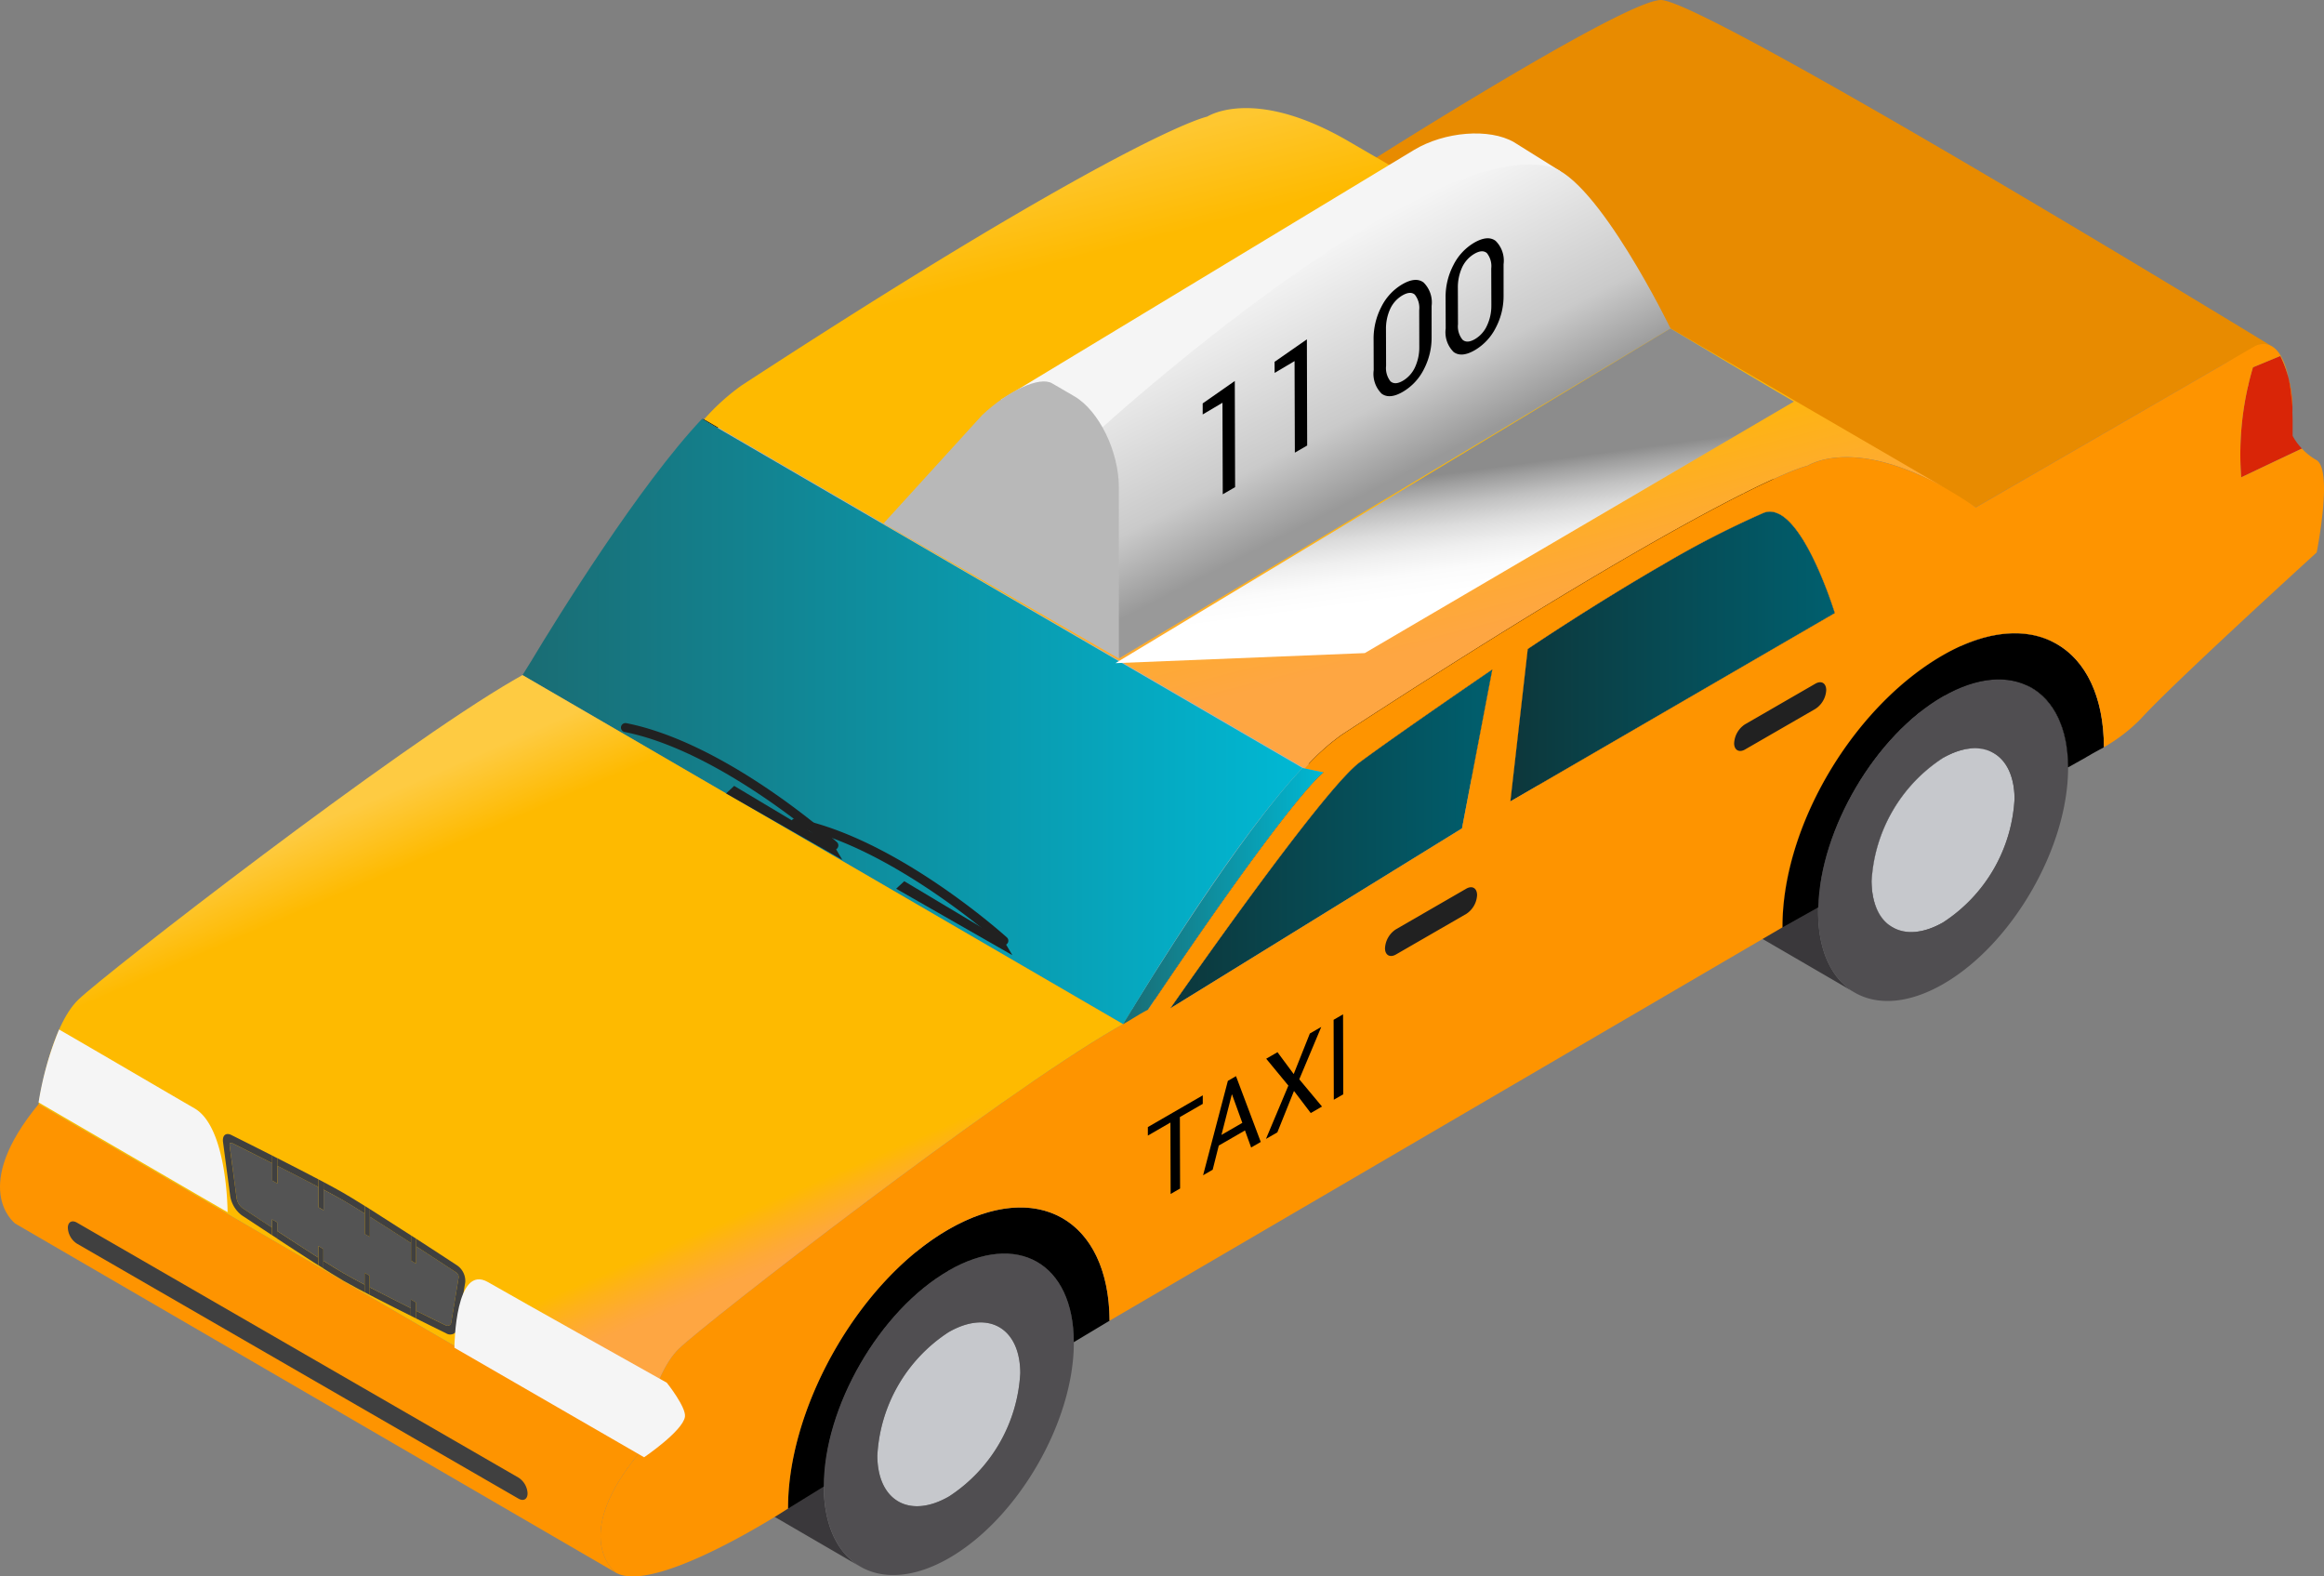 <svg id="taxi" xmlns="http://www.w3.org/2000/svg" xmlns:xlink="http://www.w3.org/1999/xlink" width="175" height="118.682" viewBox="0 0 175 118.682">
  <rect x="0" y="0" width="175" height="118.682" fill="#808080" stroke="none"/>
  <defs>
    <linearGradient id="linear-gradient" y1="0.5" x2="1" y2="0.5" gradientUnits="objectBoundingBox">
      <stop offset="0" stop-color="#0d373b"/>
      <stop offset="1" stop-color="#005f6e"/>
    </linearGradient>
    <linearGradient id="linear-gradient-3" x1="0.301" y1="0.099" x2="0.628" y2="0.799" gradientUnits="objectBoundingBox">
      <stop offset="0" stop-color="#fec730"/>
      <stop offset="0.174" stop-color="#feba00"/>
      <stop offset="0.674" stop-color="#feba00"/>
      <stop offset="0.773" stop-color="#feb218"/>
      <stop offset="0.918" stop-color="#fea936"/>
      <stop offset="1" stop-color="#fea642"/>
    </linearGradient>
    <linearGradient id="linear-gradient-4" y1="0.5" x2="1" y2="0.5" gradientUnits="objectBoundingBox">
      <stop offset="0" stop-color="#1a6c73"/>
      <stop offset="1" stop-color="#00b8d4"/>
    </linearGradient>
    <linearGradient id="linear-gradient-5" x1="0" y1="0.5" x2="1" y2="0.5" xlink:href="#linear-gradient-4"/>
    <linearGradient id="linear-gradient-6" x1="0.299" y1="0.167" x2="0.661" y2="0.767" gradientUnits="objectBoundingBox">
      <stop offset="0" stop-color="#fecb42"/>
      <stop offset="0.127" stop-color="#feba00"/>
      <stop offset="0.898" stop-color="#feba00"/>
      <stop offset="0.929" stop-color="#feb218"/>
      <stop offset="0.974" stop-color="#fea936"/>
      <stop offset="1" stop-color="#fea642"/>
    </linearGradient>
    <linearGradient id="linear-gradient-8" x1="0.294" y1="0.262" x2="0.515" y2="0.656" gradientUnits="objectBoundingBox">
      <stop offset="0" stop-color="#f5f5f5"/>
      <stop offset="0.691" stop-color="#cacaca"/>
      <stop offset="1" stop-color="#999"/>
    </linearGradient>
    <linearGradient id="linear-gradient-9" x1="0.455" y1="0.443" x2="0.545" y2="0.774" gradientUnits="objectBoundingBox">
      <stop offset="0" stop-color="#8c8c8c"/>
      <stop offset="0.086" stop-color="#9f9f9f"/>
      <stop offset="0.26" stop-color="#c1c1c1"/>
      <stop offset="0.438" stop-color="#dcdcdc"/>
      <stop offset="0.619" stop-color="#efefef"/>
      <stop offset="0.804" stop-color="#fbfbfb"/>
      <stop offset="1" stop-color="#fff"/>
    </linearGradient>
  </defs>
  <path id="Path_12105" data-name="Path 12105" d="M155.865,75.735c.008.156.012.32.015.487C155.877,76.055,155.873,75.893,155.865,75.735Z" transform="translate(16.758 -44.637)" fill="#b5b5b5"/>
  <path id="Path_12106" data-name="Path 12106" d="M155.851,75.461c.008.126.015.253.02.385C155.866,75.714,155.859,75.588,155.851,75.461Z" transform="translate(16.75 -44.778)" fill="#b5b5b5"/>
  <path id="Path_12107" data-name="Path 12107" d="M153.656,74.545,157,76.49c0-.132-.012-.258-.02-.385l-3.254-1.891C153.706,74.319,153.682,74.428,153.656,74.545Z" transform="translate(15.617 -45.422)" fill="#b5b5b5"/>
  <path id="Path_12108" data-name="Path 12108" d="M161.026,101.995l-45.22-26.279L117,75.049l45.218,26.28Z" transform="translate(-3.926 -44.991)" fill="#b5b5b5"/>
  <path id="Path_12109" data-name="Path 12109" d="M114.351,69.878q22.608,13.14,45.22,26.279c2.173,1.263,3.519,3.947,3.532,7.761l-45.22-26.279C117.872,73.825,116.525,71.141,114.351,69.878Z" transform="translate(-4.677 -47.661)" fill="#b5b5b5"/>
  <path id="Path_12110" data-name="Path 12110" d="M113.091,72.048q22.617,13.147,45.235,26.289c1.671.983,2.713,3.048,2.732,5.974a37.846,37.846,0,0,0-5.008-6,37.846,37.846,0,0,1,5.008,6c-13.567-7.882-31.655-18.395-45.22-26.278a18.447,18.447,0,0,1,4.091-.716,18.447,18.447,0,0,0-4.091.716C115.819,75.1,114.771,73.025,113.091,72.048Zm43.267,26.428-2.085-1.212-2.158-1.254-2.223-1.293L147.618,93.4,145.3,92.05l-2.347-1.368-2.373-1.377L138.2,87.921l-2.382-1.384-2.371-1.378-2.35-1.365-2.318-1.347L126.5,81.123l-2.223-1.29-2.158-1.254-2.085-1.212,2.085,1.212,2.158,1.254,2.223,1.29,2.274,1.324,2.318,1.347,2.35,1.365,2.371,1.378,2.382,1.384,2.381,1.384,2.373,1.377L145.3,92.05l2.32,1.347,2.274,1.321,2.223,1.293,2.158,1.254,2.085,1.212Z" transform="translate(-5.328 -46.54)"/>
  <path id="Path_12111" data-name="Path 12111" d="M106.185,84.059a3.794,3.794,0,0,0,3.824-.372l45.22,26.276a3.793,3.793,0,0,1-3.827.373Z" transform="translate(-8.893 -40.531)" fill="#504e51"/>
  <path id="Path_12112" data-name="Path 12112" d="M114.07,78.735a3.763,3.763,0,0,0-1.571-3.448l45.218,26.276a3.771,3.771,0,0,1,1.574,3.45q-22.613-13.14-45.218-26.276,22.606,13.14,45.218,26.276a11.835,11.835,0,0,1-5.365,9.287l-45.22-26.276A11.836,11.836,0,0,0,114.07,78.735Z" transform="translate(-7.591 -44.868)" fill="#504e51"/>
  <path id="Path_12113" data-name="Path 12113" d="M112.511,75.411l45.218,26.276a3.794,3.794,0,0,0-3.826.373L108.685,75.783A3.786,3.786,0,0,1,112.511,75.411Z" transform="translate(-7.603 -44.992)" fill="#c6c8cc"/>
  <path id="Path_12114" data-name="Path 12114" d="M151.937,114.547q-22.608-13.14-45.217-26.278a3.761,3.761,0,0,1-1.572-3.448,11.836,11.836,0,0,1,5.363-9.289L155.73,101.81a11.838,11.838,0,0,0-5.362,9.289A3.766,3.766,0,0,0,151.937,114.547Z" transform="translate(-9.429 -44.742)" fill="#c6c8cc"/>
  <path id="Path_12115" data-name="Path 12115" d="M139.614,85.259a15.554,15.554,0,0,1-3.333,7.865c-1.054,1.362-2.153,2.685-3.227,4.03q-1.274,1.594.149-.187-.53.735-1.007,1.506c-.2.321-.371.66-.55.993l-.085.253c-.041.187-.074.337-.1.467-.02.493-.05.984-.03,1.477a11.71,11.71,0,0,1-2.949,7.8l8.561,4.977c-1.691-.983-2.74-3.069-2.749-6.032,0-.124,0-.249,0-.376.156-5.889,4.3-12.939,9.378-15.873,2.61-1.506,4.98-1.645,6.695-.649Z" transform="translate(2.616 -39.719)" fill="#3a383b"/>
  <path id="Path_12116" data-name="Path 12116" d="M140.332,93.113c2.966-1.713,5.389-.334,5.4,3.077a11.835,11.835,0,0,1-5.365,9.287c-2.967,1.715-5.386.334-5.4-3.075A11.838,11.838,0,0,1,140.332,93.113Z" transform="translate(5.969 -36.044)" fill="#c6c8cc"/>
  <path id="Path_12117" data-name="Path 12117" d="M151.135,95.58c.017,6.009-4.193,13.3-9.383,16.3s-9.424.581-9.442-5.381c0-.124,0-.249,0-.376.156-5.889,4.3-12.939,9.378-15.873C146.868,87.257,151.1,89.652,151.135,95.58Zm-9.4,11.662a11.835,11.835,0,0,0,5.365-9.287c-.011-3.41-2.434-4.79-5.4-3.077a11.838,11.838,0,0,0-5.362,9.289c.011,3.409,2.429,4.79,5.4,3.075Z" transform="translate(4.595 -37.809)" fill="#504e51"/>
  <path id="Path_12118" data-name="Path 12118" d="M142.6,88.332c6.69-3.864,12.125-.76,12.146,6.916l-.133.08-1.19.666-1.369.767c-.038-5.927-4.267-8.323-9.442-5.334-5.081,2.934-9.222,9.983-9.378,15.873l-2.463,1.38-.227.129C130.516,101.131,135.907,92.194,142.6,88.332Z" transform="translate(3.681 -38.991)"/>
  <path id="Path_12119" data-name="Path 12119" d="M146.551,92.536c-.306.177-.616.347-.923.509l1.19-.666C146.729,92.432,146.639,92.483,146.551,92.536Z" transform="translate(11.472 -36.042)" fill="#b5b5b5"/>
  <path id="Path_12120" data-name="Path 12120" d="M154.241,73.754,156.3,72.9a9.049,9.049,0,0,1,.913,4.268v.03c.008.156.012.32.015.487v.065l0,.237v.058c0,.067,0,.135,0,.2,0,.024,0,.05,0,.076,0,.077,0,.159,0,.241v.079c0,.089,0,.176,0,.267a4.169,4.169,0,0,0,.7.96c-1.9.895-4.437,2.1-4.572,2.168A23.108,23.108,0,0,1,154.241,73.754Z" transform="translate(15.408 -46.1)" fill="#d92507"/>
  <path id="Path_12121" data-name="Path 12121" d="M174.022,82.75l2.937-1.6a1.238,1.238,0,0,1,.863.141s-42.744-26.105-46.005-26.064c-2.761.035-21.5,11.914-21.5,11.914l45.22,26.281S173.972,82.778,174.022,82.75Z" transform="translate(-6.758 -55.226)" fill="#e88b00"/>
  <path id="Path_12122" data-name="Path 12122" d="M117.284,70.156Q139.893,83.3,162.5,96.436c-2.2-1.28-5.251-1.1-8.616.845L108.67,71C112.036,69.057,115.084,68.878,117.284,70.156Z" transform="translate(-7.61 -47.939)"/>
  <path id="Path_12123" data-name="Path 12123" d="M145.937,117.191l-45.22-26.278c-.021-7.679,5.368-16.614,12.059-20.478l45.218,26.279C151.3,100.577,145.914,109.514,145.937,117.191Z" transform="translate(-11.717 -47.373)"/>
  <path id="Path_12124" data-name="Path 12124" d="M104.71,70.855c-.114-.361-1.927-6.146-4.085-7.4l45.22,26.278c2.158,1.252,3.97,7.039,4.083,7.4C136.363,89.25,114.5,83.112,104.71,70.855Z" transform="translate(-11.764 -50.976)" fill="#b5b5b5"/>
  <path id="Path_12125" data-name="Path 12125" d="M132.425,108.792,87.206,82.514l24.433-14.178,45.219,26.277Z" transform="translate(-18.693 -48.457)" fill="#b5b5b5"/>
  <path id="Path_12126" data-name="Path 12126" d="M103.642,63.538q22.611,13.137,45.217,26.278a1.416,1.416,0,0,0-1.3-.14A71.341,71.341,0,0,0,140,93.568L94.781,67.29a71.094,71.094,0,0,1,7.563-3.892A1.425,1.425,0,0,1,103.642,63.538Z" transform="translate(-14.782 -51.057)"/>
  <path id="Path_12127" data-name="Path 12127" d="M133.288,98.562,88.068,72.283c.246-.165,4.924-3.318,10.179-6.352l45.218,26.278C138.21,95.243,133.533,98.394,133.288,98.562Z" transform="translate(-18.248 -49.699)"/>
  <path id="Path_12128" data-name="Path 12128" d="M128.513,84.62a71.346,71.346,0,0,1,7.563-3.891c2.678-1.084,5.247,7.107,5.383,7.538l-24.433,14.179,1.309-11.473C118.581,90.8,123.258,87.654,128.513,84.62Z" transform="translate(-3.295 -42.109)" fill="url(#linear-gradient)"/>
  <path id="Path_12129" data-name="Path 12129" d="M132.425,107.871,87.206,81.592,88.514,70.12,133.733,96.4Z" transform="translate(-18.693 -47.536)"/>
  <path id="Path_12130" data-name="Path 12130" d="M130.024,109.376,84.8,83.1l2.282-11.962,45.22,26.278Z" transform="translate(-19.933 -47.012)" fill="#b5b5b5"/>
  <path id="Path_12131" data-name="Path 12131" d="M95.417,122c-.065-.135-.132-.27-.2-.4l.193.111C95.412,121.805,95.415,121.9,95.417,122Z" transform="translate(-14.556 -20.956)"/>
  <path id="Path_12132" data-name="Path 12132" d="M115.534,118.857,70.314,92.58,92.286,79.024,137.505,105.3Z" transform="translate(-27.414 -42.938)" fill="#b5b5b5"/>
  <path id="Path_12133" data-name="Path 12133" d="M122.209,102.326,76.989,76.048l1.416.3,45.219,26.277Z" transform="translate(-23.968 -44.475)"/>
  <path id="Path_12134" data-name="Path 12134" d="M122.1,102.3,76.882,76.025l.162.035,45.219,26.278Z" transform="translate(-24.023 -44.487)"/>
  <path id="Path_12135" data-name="Path 12135" d="M115.533,122.931,70.315,96.652c.572-.822,11.45-16.437,14.253-18.517s9.639-6.752,10-7l45.22,26.279c-.361.244-7.207,4.925-10,7S116.1,122.109,115.533,122.931Z" transform="translate(-27.414 -47.012)"/>
  <path id="Path_12136" data-name="Path 12136" d="M124.39,88.466l-2.282,11.962-21.972,13.554c.572-.822,11.451-16.438,14.253-18.519S124.029,88.71,124.39,88.466Z" transform="translate(-12.017 -38.063)" fill="url(#linear-gradient)"/>
  <path id="Path_12137" data-name="Path 12137" d="M114.42,120.4,69.2,94.118C80.079,77.936,82.309,76.33,82.426,76.247l45.22,26.278C127.527,102.61,125.3,104.216,114.42,120.4Z" transform="translate(-27.989 -44.372)" fill="#b5b5b5"/>
  <path id="Path_12138" data-name="Path 12138" d="M125.514,63.089c-6.655-3.868-10.106-2.168-10.648-1.853-.138.032-2.766.637-13.15,6.632-5.193,3-12.29,7.334-21.9,13.6a16.657,16.657,0,0,0-2.831,2.56l45.22,26.278a16.516,16.516,0,0,1,2.829-2.558c9.609-6.265,16.705-10.6,21.9-13.6,10.384-6,13.012-6.6,13.148-6.635.541-.312,3.994-2.012,10.649,1.854Q148.126,76.227,125.514,63.089Z" transform="translate(-23.968 -52.455)" fill="url(#linear-gradient-3)"/>
  <path id="Path_12139" data-name="Path 12139" d="M113.627,114.317,68.412,88.039a9.746,9.746,0,0,1,1.2,0l45.218,26.278A10.178,10.178,0,0,0,113.627,114.317Z" transform="translate(-28.397 -38.293)" fill="#b5b5b5"/>
  <path id="Path_12140" data-name="Path 12140" d="M96.96,119.635l-6.669-3.876c-1.043,7.513-6.061,14.349-15.057,15.548a14.949,14.949,0,0,1-1.3,1.083l16.39,9.526c-1.674-.972-2.717-3.025-2.749-5.936,0-.032,0-.064,0-.094C87.561,129.923,91.771,122.631,96.96,119.635Z" transform="translate(-25.543 -23.971)" fill="#3a383b"/>
  <path id="Path_12141" data-name="Path 12141" d="M90.955,121.62c2.967-1.712,5.387-.334,5.4,3.077a11.826,11.826,0,0,1-5.362,9.286c-2.967,1.715-5.388.337-5.4-3.074A11.832,11.832,0,0,1,90.955,121.62Z" transform="translate(-19.526 -21.325)" fill="#c6c8cc"/>
  <path id="Path_12142" data-name="Path 12142" d="M92.316,118.753c5.187-3,9.425-.582,9.444,5.381s-4.194,13.253-9.381,16.249c-5.165,2.978-9.383.607-9.444-5.286,0-.032,0-.064,0-.094C82.916,129.042,87.127,121.75,92.316,118.753Zm.047,16.995a11.826,11.826,0,0,0,5.362-9.286c-.009-3.41-2.429-4.789-5.4-3.077a11.832,11.832,0,0,0-5.362,9.289c.009,3.41,2.429,4.789,5.4,3.074Z" transform="translate(-20.899 -23.09)" fill="#504e51"/>
  <path id="Path_12143" data-name="Path 12143" d="M93.224,116.839c6.675-3.854,12.1-.77,12.144,6.864l-2.691,1.613c-.018-5.964-4.256-8.378-9.444-5.381s-9.4,10.288-9.383,16.25l-2.695,1.662C81.135,130.17,86.533,120.7,93.224,116.839Z" transform="translate(-21.817 -24.272)"/>
  <path id="Path_12144" data-name="Path 12144" d="M201.055,81.046c1.24.717.079,6.643.02,6.955-.547.5-10.922,9.953-13.231,12.511a12.678,12.678,0,0,1-2.793,2.153c-.023-7.676-5.457-10.78-12.147-6.916s-12.081,12.8-12.058,20.476L110.177,145.84c-.047-7.635-5.469-10.719-12.144-6.864-6.692,3.862-12.09,13.332-12.068,21.009l2.695-1.662-2.848,1.757c-.044.029-.867.566-2.165,1.312-3.078,1.779-8.582,4.6-10.651,3.416-.17-.136-3.391-2.746,1.753-8.995.042-.291.876-5.829,3.005-7.874,2.09-2.008,23.925-18.943,32.866-24.1.2-.114.387-.221.57-.323.012-.02.241-.4.666-1.078a10.18,10.18,0,0,1,1.2,0c10.877-16.181,13.107-17.786,13.225-17.871l-1.416-.3a16.516,16.516,0,0,1,2.829-2.558c9.609-6.265,16.705-10.6,21.9-13.6,10.384-6,13.012-6.6,13.148-6.635.594-.343,4.687-2.355,12.666,3.137L196.4,72.482c.124-.071,2.467-1.422,2.828,4.55a8.442,8.442,0,0,0-.892-3.824l-2.059.854a23.109,23.109,0,0,0-.887,8.287c.135-.065,2.676-1.274,4.572-2.168A4.61,4.61,0,0,0,201.055,81.046Zm-64.339,27.728L139,96.81c-.361.246-7.207,4.927-10,7s-13.682,17.7-14.253,18.519l21.972-13.554Zm3.641-2.029,24.433-14.179c-.136-.431-2.705-8.622-5.383-7.538a71.343,71.343,0,0,0-7.563,3.891c-5.256,3.034-9.932,6.185-10.178,6.353l-1.309,11.473Z" transform="translate(-26.625 -46.409)" fill="#fe9400"/>
  <path id="Path_12145" data-name="Path 12145" d="M111.305,93.356l.162.033,1.416.3c-.118.085-2.349,1.691-13.225,17.871-.679.34-1.768,1.071-1.867,1.078C99.768,109.353,106.6,98.331,111.305,93.356Z" transform="translate(-13.227 -35.539)" fill="url(#linear-gradient-4)"/>
  <path id="Path_12146" data-name="Path 12146" d="M81.483,76.025C76.784,81,70.612,90.946,68.64,94.233c-.429.682-.657,1.057-.669,1.077l45.218,26.279c.012-.02.241-.4.666-1.078,1.976-3.287,8.147-13.231,12.848-18.206Z" transform="translate(-28.624 -44.487)" fill="url(#linear-gradient-5)"/>
  <path id="Path_12147" data-name="Path 12147" d="M88.393,145.32,43.174,119.042c-.171-.138-3.392-2.748,1.753-8.995l45.218,26.278C85,142.574,88.223,145.183,88.393,145.32Z" transform="translate(-42.022 -26.921)" fill="#fe9400"/>
  <path id="Path_12148" data-name="Path 12148" d="M89.156,147.325,43.938,121.047c.042-.291.875-5.829,3-7.874,2.09-2.006,23.926-18.943,32.866-24.105.2-.115.388-.223.572-.325L125.6,115.022c-.183.1-.373.209-.57.323-8.942,5.162-30.777,22.1-32.866,24.105C90.033,141.5,89.2,147.034,89.156,147.325Z" transform="translate(-41.033 -37.92)" fill="url(#linear-gradient-6)"/>
  <path id="Path_12149" data-name="Path 12149" d="M81.255,76.025C76.556,81,70.385,90.946,68.412,94.233l5.421,3.149c15.409-.9,27.79-2.317,37.541-3.855Z" transform="translate(-28.397 -44.487)" fill="url(#linear-gradient-5)" style="mix-blend-mode: overlay;isolation: isolate"/>
  <g id="Group_5029" data-name="Group 5029" transform="translate(104.295 66.798)">
    <path id="Path_12150" data-name="Path 12150" d="M116.918,99.388c.449-.258.816-.047.817.484a1.8,1.8,0,0,1-.813,1.412l-5.3,3.058c-.447.258-.819.046-.82-.467a1.807,1.807,0,0,1,.814-1.425Z" transform="translate(-110.804 -99.279)" fill="#212121"/>
  </g>
  <g id="Group_5030" data-name="Group 5030" transform="translate(130.584 51.364)">
    <path id="Path_12151" data-name="Path 12151" d="M134.255,89.209c.449-.258.817-.047.819.485a1.8,1.8,0,0,1-.814,1.41l-5.3,3.058c-.446.258-.819.045-.82-.467a1.809,1.809,0,0,1,.816-1.427Z" transform="translate(-128.141 -89.1)" fill="#212121"/>
  </g>
  <g id="Group_5035" data-name="Group 5035" transform="translate(86.432 76.364)">
    <g id="Group_5031" data-name="Group 5031" transform="translate(4.162 4.655)">
      <path id="Path_12152" data-name="Path 12152" d="M104.246,108.657l1.865,4.954-.725.417-.464-1.284-1.973,1.139-.459,1.818-.722.419,1.865-7.107Zm-1.095,4.423,1.571-.907-.775-2.141-.017.009-.779,3.039Z" transform="translate(-101.768 -108.657)"/>
    </g>
    <g id="Group_5032" data-name="Group 5032" transform="translate(0 6.099)">
      <path id="Path_12153" data-name="Path 12153" d="M103.161,109.61v.642l-1.724.994.016,5.378-.712.412-.015-5.378-1.7.982V112Z" transform="translate(-99.023 -109.61)"/>
    </g>
    <g id="Group_5033" data-name="Group 5033" transform="translate(8.9 0.948)">
      <path id="Path_12154" data-name="Path 12154" d="M109.054,106.212l-1.656,3.944,1.711,2.052-.846.488L107,111.034l-1.252,3.115-.858.495,1.688-4.014-1.67-2.024.85-.491,1.221,1.647,1.216-3.055Z" transform="translate(-104.893 -106.212)"/>
    </g>
    <g id="Group_5034" data-name="Group 5034" transform="translate(13.99)">
      <path id="Path_12155" data-name="Path 12155" d="M108.962,105.587l.016,6.019-.713.412L108.25,106Z" transform="translate(-108.25 -105.587)"/>
    </g>
  </g>
  <g id="Group_5040" data-name="Group 5040" transform="translate(66.527 10.049)">
    <g id="Group_5039" data-name="Group 5039" style="isolation: isolate">
      <g id="Group_5036" data-name="Group 5036" transform="translate(8.851)">
        <path id="Path_12156" data-name="Path 12156" d="M91.733,81.894,122.821,63.1c2.317-1.4,5.7-1.662,7.547-.587l3.536,2.211L100.426,87.057Z" transform="translate(-91.733 -61.853)" fill="#f5f5f5"/>
      </g>
      <g id="Group_5037" data-name="Group 5037" transform="translate(16.488 2.331)">
        <path id="Path_12157" data-name="Path 12157" d="M130.454,63.555c3.579.846,9.095,12.181,9.095,12.181L98,100.587l-1.234-17.4S120.839,61.29,130.454,63.555Z" transform="translate(-96.77 -63.391)" fill="url(#linear-gradient-8)"/>
      </g>
      <g id="Group_5038" data-name="Group 5038" transform="translate(0 18.667)">
        <path id="Path_12158" data-name="Path 12158" d="M93.338,76.686c1.974-1.853,4.323-2.92,5.25-2.382.493.288,1.066.622,1.679.977,1.851,1.077,3.353,4.144,3.353,6.851V95.024L85.9,84.853Z" transform="translate(-85.896 -74.164)" fill="#b8b8b8"/>
      </g>
    </g>
  </g>
  <g id="Group_5045" data-name="Group 5045" transform="translate(90.562 17.939)">
    <g id="Group_5041" data-name="Group 5041" transform="translate(0 10.744)">
      <path id="Path_12159" data-name="Path 12159" d="M104.167,74.142l.023,7.992-.93.538-.021-6.892-1.49.882V75.83Z" transform="translate(-101.747 -74.142)"/>
    </g>
    <g id="Group_5042" data-name="Group 5042" transform="translate(5.417 7.608)">
      <path id="Path_12160" data-name="Path 12160" d="M107.751,72.074l.022,7.994-.928.537-.022-6.892-1.5.887-.005-.832Z" transform="translate(-105.32 -72.074)"/>
    </g>
    <g id="Group_5043" data-name="Group 5043" transform="translate(12.869 3.133)">
      <path id="Path_12161" data-name="Path 12161" d="M114,69.317a2.106,2.106,0,0,1,.605,1.763l0,2.314a5.17,5.17,0,0,1-.582,2.456,4.1,4.1,0,0,1-1.588,1.7c-.667.387-1.192.429-1.591.14a2.1,2.1,0,0,1-.6-1.773l-.008-2.315a5.2,5.2,0,0,1,.582-2.446,4.061,4.061,0,0,1,1.586-1.707C113.067,69.066,113.6,69.017,114,69.317Zm-.323,4.834-.006-2.752a1.6,1.6,0,0,0-.328-1.162c-.22-.2-.535-.179-.934.05a2.3,2.3,0,0,0-.922,1.019,3.58,3.58,0,0,0-.318,1.538l.008,2.752a1.612,1.612,0,0,0,.329,1.162c.227.2.534.19.931-.039a2.285,2.285,0,0,0,.922-1.03,3.563,3.563,0,0,0,.318-1.538Z" transform="translate(-110.234 -69.122)"/>
    </g>
    <g id="Group_5044" data-name="Group 5044" transform="translate(18.299)">
      <path id="Path_12162" data-name="Path 12162" d="M117.575,67.25a2.092,2.092,0,0,1,.6,1.762l0,2.315a5.114,5.114,0,0,1-.588,2.463,4.092,4.092,0,0,1-1.579,1.691c-.667.387-1.195.429-1.591.139a2.09,2.09,0,0,1-.6-1.773l-.008-2.315a5.166,5.166,0,0,1,.582-2.446,4.062,4.062,0,0,1,1.575-1.7C116.643,67,117.177,66.951,117.575,67.25Zm-.32,4.834-.009-2.752a1.579,1.579,0,0,0-.328-1.161c-.227-.193-.535-.18-.942.055a2.305,2.305,0,0,0-.922,1.019,3.6,3.6,0,0,0-.321,1.538l.009,2.751a1.578,1.578,0,0,0,.341,1.157c.224.2.531.191.93-.039a2.244,2.244,0,0,0,.917-1.03,3.489,3.489,0,0,0,.324-1.536Z" transform="translate(-113.815 -67.056)"/>
    </g>
  </g>
  <g id="Group_5062" data-name="Group 5062" transform="translate(16.783 85.374)">
    <g id="Group_5046" data-name="Group 5046" transform="translate(7.194 3.415)">
      <path id="Path_12163" data-name="Path 12163" d="M58.223,113.986l0,.573,0,1.544-.382-.22,0-1.525v-.576c.114.056.223.114.332.174Z" transform="translate(-57.835 -113.781)" fill="#404040"/>
    </g>
    <g id="Group_5047" data-name="Group 5047" transform="translate(7.531 3.589)">
      <path id="Path_12164" data-name="Path 12164" d="M58.107,114.5l0-.573-.052-.03c.622.329,1.155.62,1.528.836.4.227.963.575,1.624.989v.576c-.663-.415-1.23-.761-1.624-.99C59.226,115.1,58.711,114.818,58.107,114.5Z" transform="translate(-58.057 -113.896)" fill="#404040"/>
    </g>
    <g id="Group_5059" data-name="Group 5059" style="isolation: isolate">
      <g id="Group_5048" data-name="Group 5048" transform="translate(3.697 6.426)">
        <path id="Path_12165" data-name="Path 12165" d="M55.917,115.987l0,.652,0,.573c-.1-.064-.2-.133-.3-.2l-.082-.052,0-.578,0-.619Z" transform="translate(-55.529 -115.767)" fill="#404040"/>
      </g>
      <g id="Group_5049" data-name="Group 5049" transform="translate(3.937 7.298)">
        <path id="Path_12166" data-name="Path 12166" d="M65.9,122.156l0,.573c.094.049.193.1.288.146-1.912-.954-4.208-2.118-5.327-2.764-1.087-.626-3.292-2.053-5.175-3.289.049.032.1.064.144.094l0-.573c1.025.672,2.135,1.392,3.1,2.006l0,.573.382.241,0-.573c.617.388,1.155.72,1.548.946s.934.52,1.554.845v.573c.121.065.246.129.382.2v-.573C63.767,121.082,64.877,121.643,65.9,122.156Z" transform="translate(-55.687 -116.342)" fill="#404040"/>
      </g>
      <g id="Group_5050" data-name="Group 5050" transform="translate(7.182 8.437)">
        <path id="Path_12167" data-name="Path 12167" d="M58.214,117.314l0,.887,0,.573-.382-.241,0-.573,0-.867Z" transform="translate(-57.827 -117.093)" fill="#404040"/>
      </g>
      <g id="Group_5051" data-name="Group 5051" transform="translate(0.498 0.656)">
        <path id="Path_12168" data-name="Path 12168" d="M61.98,116.3c.394.229.961.575,1.624.99l0,1.538.384.22,0-1.518c.949.6,2.049,1.3,3.1,1.983l0,1.325.384.223,0-1.3c1.2.778,2.308,1.5,3.043,1.983l.135.146.029.185-.564,3.434a.283.283,0,0,1-.42.2c-.55-.268-1.351-.661-2.237-1.1l0-.62-.382-.221,0,.652c-1.025-.513-2.135-1.074-3.1-1.575l0-.867-.382-.22,0,.887c-.62-.324-1.16-.617-1.554-.845s-.931-.558-1.548-.946l0-.887-.384-.221,0,.867c-.966-.614-2.076-1.334-3.1-2.006l0-.652-.384-.22,0,.619c-.889-.582-1.688-1.113-2.241-1.481a1.188,1.188,0,0,1-.417-.682l-.543-4.07.032-.155.135.012c.6.3,1.76.879,3.049,1.531l0,1.3.384.223,0-1.331c1.051.534,2.158,1.1,3.1,1.6l0,1.525.382.22,0-1.544C61.105,115.816,61.621,116.1,61.98,116.3Z" transform="translate(-53.419 -111.962)" fill="#545454"/>
      </g>
      <g id="Group_5052" data-name="Group 5052">
        <path id="Path_12169" data-name="Path 12169" d="M53.72,111.6c.754.376,1.991.995,3.31,1.665l-.224-.115,0,.578c-1.289-.652-2.446-1.233-3.049-1.531l-.135-.012-.032.155.543,4.07a1.188,1.188,0,0,0,.417.682c.553.368,1.353.9,2.241,1.481l0,.576c-.907-.6-1.721-1.134-2.278-1.5a2.285,2.285,0,0,1-.867-1.418l-.541-4.079C53.031,111.644,53.308,111.4,53.72,111.6Z" transform="translate(-53.091 -111.529)" fill="#404040"/>
      </g>
      <g id="Group_5053" data-name="Group 5053" transform="translate(3.709 1.622)">
        <path id="Path_12170" data-name="Path 12170" d="M55.925,112.793l0,.578,0,1.331-.384-.223,0-1.3,0-.578.224.115.132.065Z" transform="translate(-55.537 -112.599)" fill="#404040"/>
      </g>
      <g id="Group_5054" data-name="Group 5054" transform="translate(10.668 10.449)">
        <path id="Path_12171" data-name="Path 12171" d="M60.51,118.64l0,.867v.573c-.136-.071-.261-.135-.382-.2v-.573l0-.887Z" transform="translate(-60.126 -118.42)" fill="#404040"/>
      </g>
      <g id="Group_5055" data-name="Group 5055" transform="translate(14.151 12.459)">
        <path id="Path_12172" data-name="Path 12172" d="M62.81,119.967l0,.62,0,.576-.1-.047c-.1-.05-.194-.1-.288-.146l0-.573,0-.652Z" transform="translate(-62.423 -119.746)" fill="#404040"/>
      </g>
      <g id="Group_5056" data-name="Group 5056" transform="translate(10.679 5.413)">
        <path id="Path_12173" data-name="Path 12173" d="M60.138,115.1c.126.076.249.153.384.238l0,.578,0,1.518-.384-.22,0-1.538Z" transform="translate(-60.133 -115.099)" fill="#404040"/>
      </g>
      <g id="Group_5057" data-name="Group 5057" transform="translate(14.163 7.636)">
        <path id="Path_12174" data-name="Path 12174" d="M62.437,116.565l.382.244,0,.578,0,1.3-.384-.223,0-1.325Z" transform="translate(-62.431 -116.565)" fill="#404040"/>
      </g>
      <g id="Group_5058" data-name="Group 5058" transform="translate(14.535 7.882)">
        <path id="Path_12175" data-name="Path 12175" d="M65.771,118.732A1.421,1.421,0,0,1,66.393,120l-.566,3.441a.571.571,0,0,1-.879.406c-.552-.27-1.366-.672-2.271-1.122l0-.576c.886.443,1.686.835,2.237,1.1a.283.283,0,0,0,.42-.2l.564-3.434-.029-.185-.135-.146c-.735-.479-1.845-1.205-3.043-1.983l0-.576C63.927,117.526,65.061,118.266,65.771,118.732Z" transform="translate(-62.676 -116.727)" fill="#404040"/>
      </g>
    </g>
    <g id="Group_5060" data-name="Group 5060" transform="translate(4.072 1.803)">
      <path id="Path_12176" data-name="Path 12176" d="M55.8,113.309l0-.578-.026-.014c1.067.541,2.179,1.115,3.127,1.612v.576C57.958,114.41,56.851,113.843,55.8,113.309Z" transform="translate(-55.776 -112.718)" fill="#404040"/>
    </g>
    <g id="Group_5061" data-name="Group 5061" transform="translate(11.064 5.653)">
      <path id="Path_12177" data-name="Path 12177" d="M63.492,117.24l0,.576c-1.054-.682-2.153-1.386-3.1-1.983l0-.576C61.341,115.856,62.439,116.56,63.492,117.24Z" transform="translate(-60.387 -115.257)" fill="#404040"/>
    </g>
  </g>
  <path id="Path_12178" data-name="Path 12178" d="M43.938,111.83v0l11.886,6.908,2.347,1.356c0-.321-.068-6.419-2.488-7.815-1.815-1.049-7.4-4.323-10.2-5.938A24.259,24.259,0,0,0,43.938,111.83Z" transform="translate(-41.033 -28.834)" fill="#f5f5f5"/>
  <g id="Group_5063" data-name="Group 5063" transform="translate(34.217 96.315)">
    <path id="Path_12179" data-name="Path 12179" d="M80.582,126.528s1.475,1.848,1.366,2.566c-.162,1.071-3.075,3.048-3.075,3.048l-14.285-8.247c0-.317.1-6.341,2.532-4.939S80.115,126.26,80.582,126.528Z" transform="translate(-64.588 -118.745)" fill="#f5f5f5"/>
  </g>
  <g id="Group_5064" data-name="Group 5064" transform="translate(5.11 91.955)">
    <path id="Path_12180" data-name="Path 12180" d="M79.33,135.161a1.494,1.494,0,0,1,.679,1.18c0,.438-.3.62-.684.4l-33.253-19.2a1.5,1.5,0,0,1-.681-1.189c0-.429.3-.611.685-.39Z" transform="translate(-45.392 -115.87)" fill="#404040"/>
  </g>
  <g id="Group_5069" data-name="Group 5069" transform="translate(46.761 54.441)">
    <g id="Group_5066" data-name="Group 5066">
      <path id="Path_12181" data-name="Path 12181" d="M86.834,99.816l-.639-1.083-7.506-4.488-.609.569Z" transform="translate(-70.166 -89.521)" fill="#212121"/>
      <g id="Group_5065" data-name="Group 5065">
        <path id="Path_12182" data-name="Path 12182" d="M88.89,100.676a.327.327,0,0,1-.224-.086c-.082-.073-8.212-7.341-15.535-8.795a.337.337,0,0,1-.264-.4.342.342,0,0,1,.4-.264c7.506,1.491,15.514,8.652,15.852,8.955a.337.337,0,0,1,.024.475A.332.332,0,0,1,88.89,100.676Z" transform="translate(-72.861 -91.129)" fill="#212121"/>
      </g>
    </g>
    <g id="Group_5068" data-name="Group 5068" transform="translate(12.801 7.175)">
      <path id="Path_12183" data-name="Path 12183" d="M95.277,104.547l-.64-1.085-7.5-4.485-.609.567Z" transform="translate(-78.608 -94.252)" fill="#212121"/>
      <g id="Group_5067" data-name="Group 5067">
        <path id="Path_12184" data-name="Path 12184" d="M97.331,105.408a.339.339,0,0,1-.223-.085c-.082-.074-8.211-7.344-15.535-8.8a.335.335,0,0,1-.264-.394.342.342,0,0,1,.4-.264c7.506,1.491,15.514,8.651,15.853,8.955a.337.337,0,0,1-.227.585Z" transform="translate(-81.303 -95.861)" fill="#212121"/>
      </g>
    </g>
  </g>
  <path id="Path_12185" data-name="Path 12185" d="M116.189,95.975,148.5,77.041c-1.842-1.071-9.292-5.509-9.292-5.509l-41.791,25.2Z" transform="translate(-13.419 -46.807)" fill="url(#linear-gradient-9)" style="mix-blend-mode: multiply;isolation: isolate"/>
</svg>

